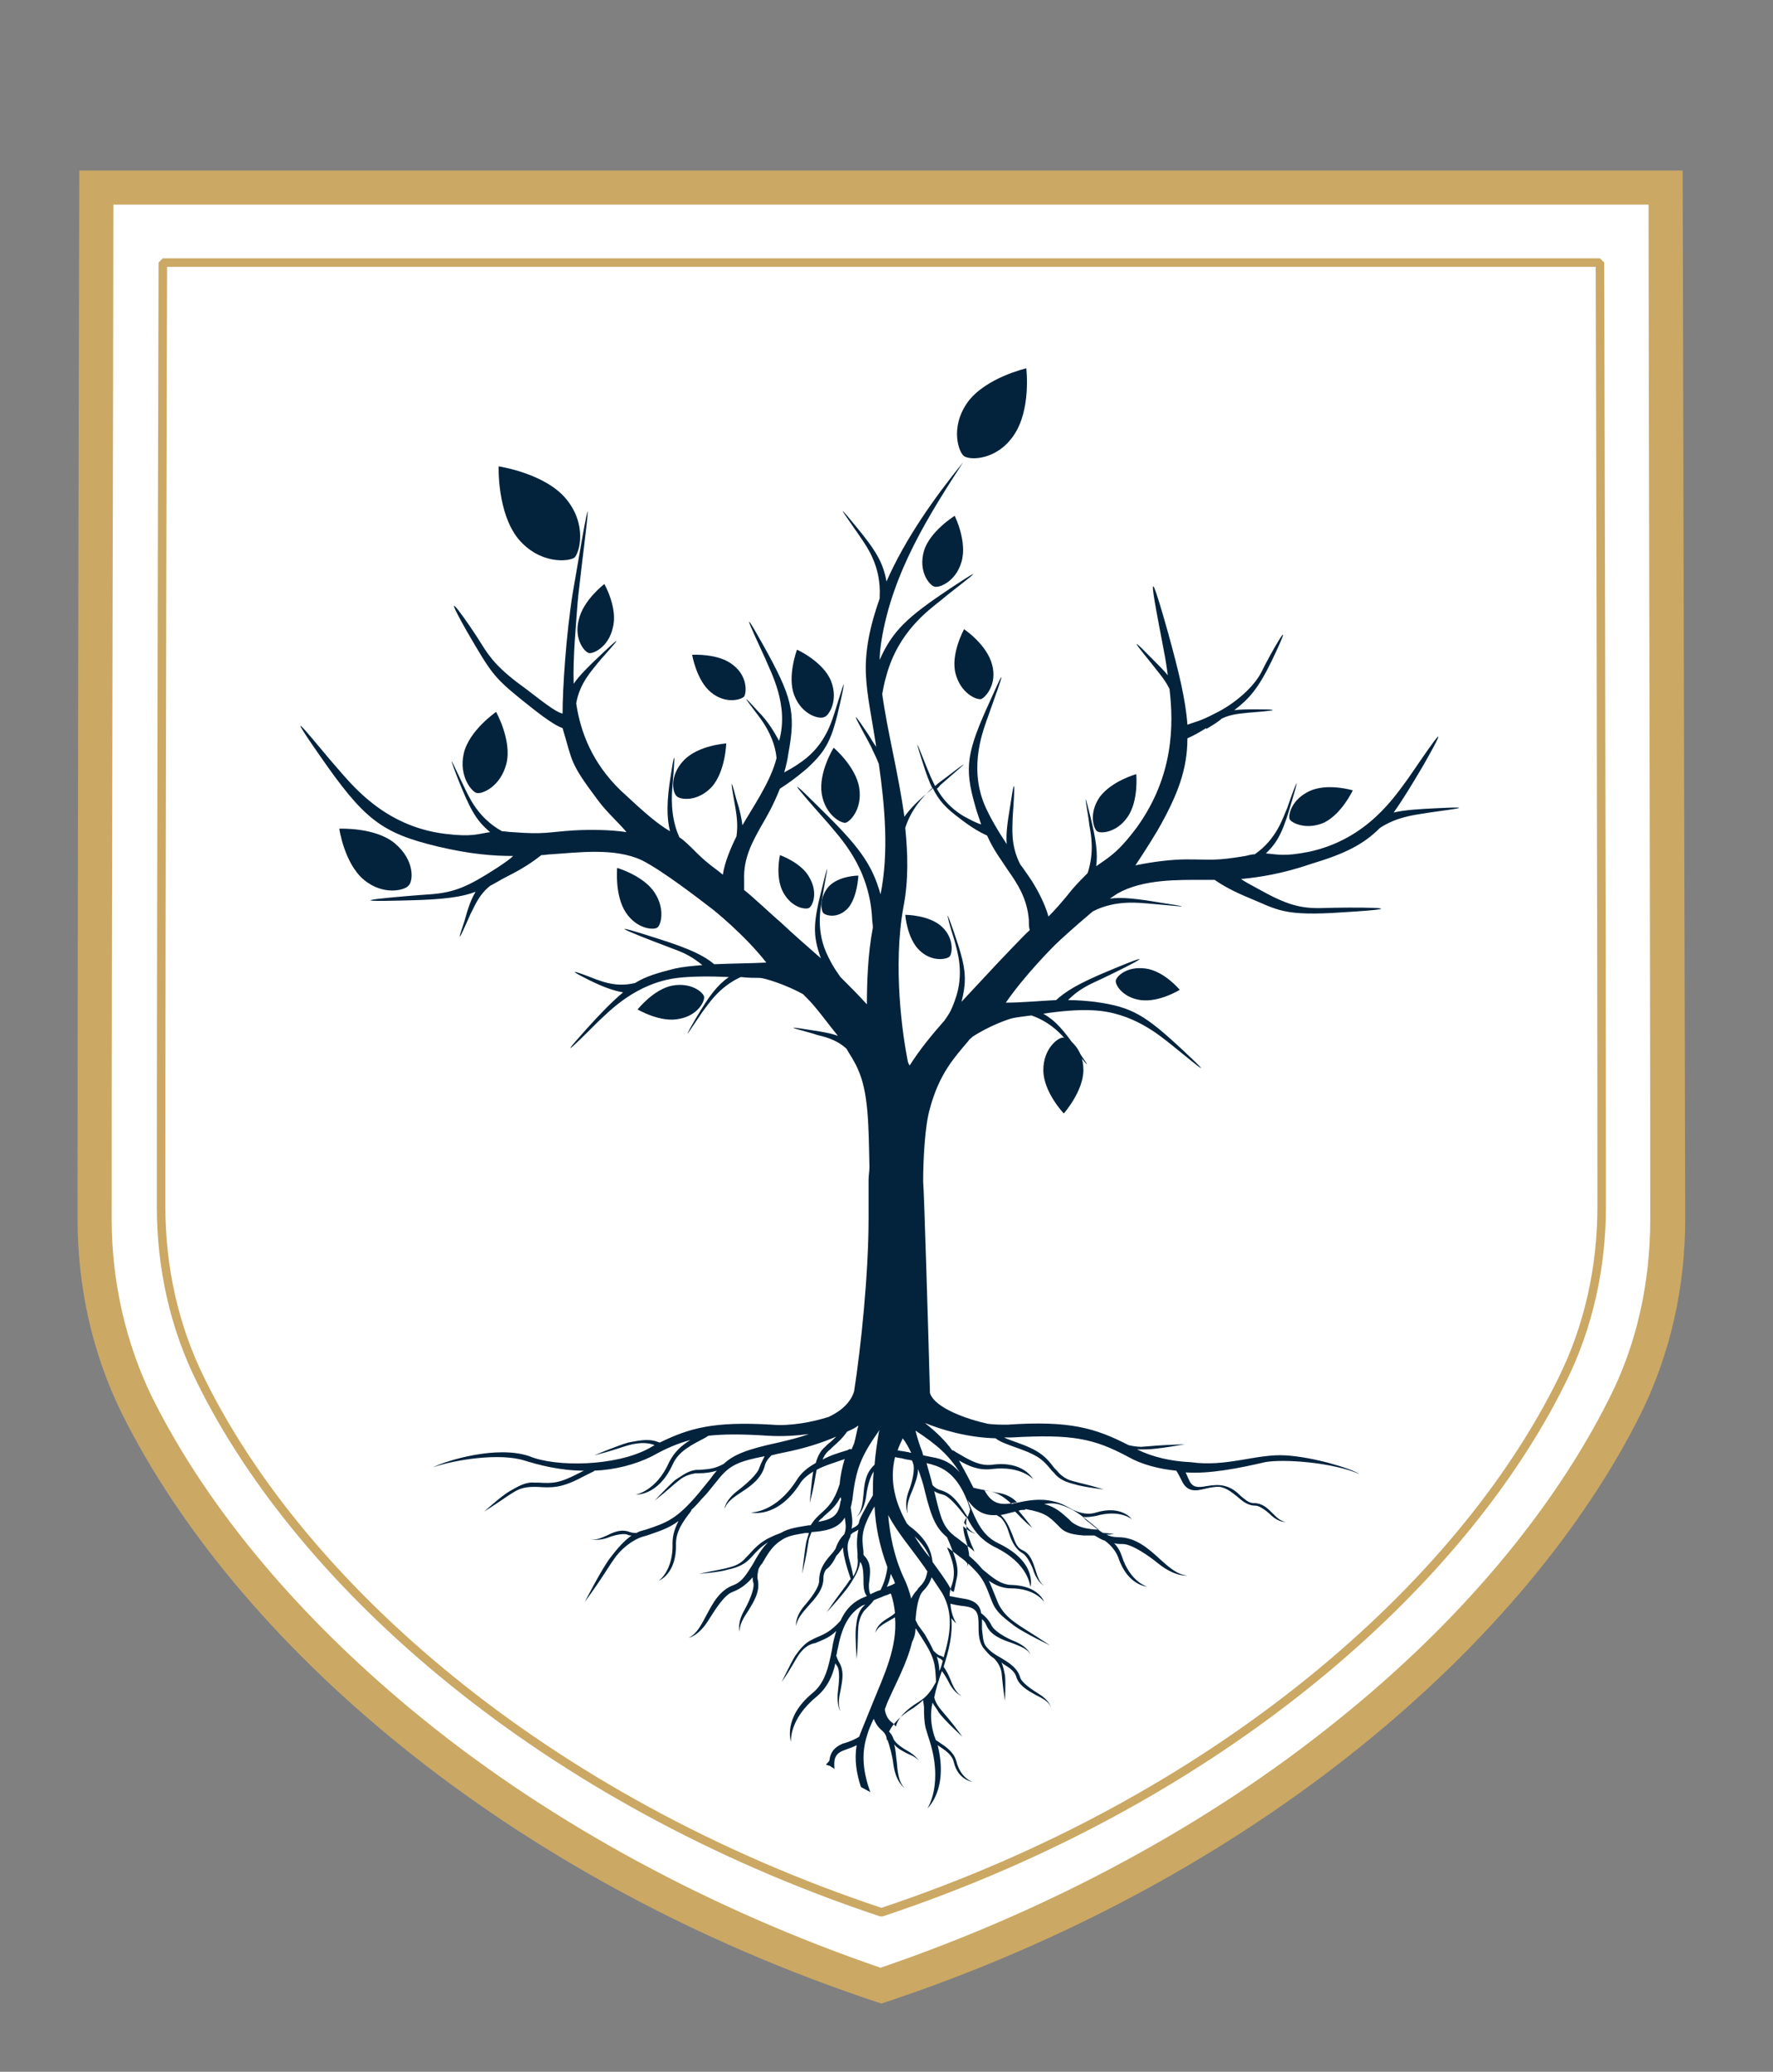 <?xml version="1.0" encoding="UTF-8"?> <!-- Generator: Adobe Illustrator 25.0.0, SVG Export Plug-In . SVG Version: 6.00 Build 0) --> <svg xmlns="http://www.w3.org/2000/svg" xmlns:xlink="http://www.w3.org/1999/xlink" version="1.1" id="Layer_1" x="0px" y="0px" viewBox="0 0 208 243" style="enable-background:new 0 0 208 243;" xml:space="preserve"><rect x="0" y="0" width="208" height="243" fill="#808080" stroke="none"/> <style type="text/css"> .st0{fill:#FFFFFF;} .st1{fill:#CBA864;} .st2{fill:none;stroke:#CBA864;stroke-linejoin:bevel;stroke-miterlimit:10;} .st3{fill:#03233D;} </style> <g> <g> <g> <g> <g> <path class="st0" d="M103.4,232.9c-39.5-13.2-73-39.2-87.3-68c-3.3-6.6-5-14.1-5-21.9c0-37.5,0.2-108.2,0.2-121h184.1 c0,12.8,0.2,83.4,0.2,121c0,7.8-1.7,15.3-5,21.9C176.3,193.7,142.9,219.7,103.4,232.9z"></path> <path class="st1" d="M193.4,24c0,16.9,0.2,83.1,0.2,119c0,7.5-1.6,14.7-4.8,21c-6.6,13.2-17.6,26.3-31.8,37.7 c-15.2,12.3-33.8,22.3-53.7,29.1C83.5,224,64.9,214,49.7,201.7c-14.2-11.5-25.2-24.5-31.8-37.7c-3.1-6.3-4.8-13.6-4.8-21 c0-35.9,0.2-102.1,0.2-119H193.4 M197.4,20H9.3c0,0-0.2,81.3-0.2,123c0,7.9,1.7,15.7,5.2,22.8c13.2,26.5,44.7,54.6,89.1,69.2 l0,0l0,0l0,0l0,0c44.3-14.6,75.9-42.7,89.1-69.2c3.5-7.1,5.2-14.9,5.2-22.8C197.6,101.3,197.4,20,197.4,20L197.4,20z"></path> </g> </g> <g> <path class="st2" d="M19.1,30.8c0,0-0.2,73.2-0.2,110.7c0,7.1,1.5,14.1,4.7,20.5c11.8,23.9,40.1,49.1,79.8,62.3l0,0l0,0l0,0l0,0 c39.7-13.2,68-38.4,79.8-62.3c3.2-6.4,4.7-13.4,4.7-20.5c0-37.5-0.2-110.7-0.2-110.7S19.1,30.8,19.1,30.8z"></path> </g> </g> <g> <g> <path class="st3" d="M66.4,58.5c-2.5-3-7.9-3.8-7.9-3.8s-0.2,5.4,2.3,8.5c2.5,3,5.9,2.7,6.6,2.2C68,64.8,68.9,61.5,66.4,58.5"></path> <path class="st3" d="M46.3,98.9c-2.3-1.9-6.5-1.7-6.5-1.7s0.6,4.1,2.9,6c2.3,1.9,4.8,1.2,5.2,0.7 C48.5,103.4,48.7,100.9,46.3,98.9"></path> <path class="st3" d="M97.5,79.9c-0.9-2.3-4-3.7-4-3.7s-1.2,3.2-0.3,5.4c0.9,2.3,3,2.8,3.5,2.5C97.2,84,98.4,82.2,97.5,79.9"></path> <path class="st3" d="M110.5,108.7c-1.5-1.4-4.3-1.4-4.3-1.4s0.2,2.8,1.7,4.2c1.5,1.4,3.2,1,3.5,0.7 C111.7,111.9,112,110.1,110.5,108.7"></path> <path class="st3" d="M95,103c1,1.8,0.3,3.3-0.1,3.5s-2,0-3-1.8s-0.4-4.4-0.4-4.4S94.1,101.2,95,103"></path> <path class="st3" d="M54.4,88.4c0.6-2.7,3.8-4.9,3.8-4.9s1.9,3.4,1.2,6.1s-2.9,3.6-3.5,3.4C55.4,92.9,53.8,91.1,54.4,88.4"></path> <path class="st3" d="M80.2,89.2c1.7-1.8,5-2,5-2s-0.1,3.3-1.7,5.1c-1.7,1.8-3.7,1.5-4.1,1.1C78.9,93,78.5,91,80.2,89.2"></path> <path class="st3" d="M79.7,119.5c2.2-0.4,3-2.1,2.9-2.6s-1.5-1.7-3.7-1.3c-2.2,0.4-4.1,2.8-4.1,2.8S77.5,120,79.7,119.5"></path> <path class="st3" d="M112.1,79c-0.6-2.3,1-5.2,1-5.2s2.7,1.8,3.3,4.2c0.6,2.3-0.8,3.8-1.3,4C114.5,82.1,112.7,81.3,112.1,79"></path> <path class="st3" d="M153.6,92.8c-2.1,1-2.5,2.8-2.3,3.3c0.2,0.4,1.9,1.3,4,0.4c2.1-1,3.4-3.8,3.4-3.8S155.7,91.8,153.6,92.8"></path> <path class="st3" d="M129,93.5c-1.3,1.9-0.7,3.7-0.3,4s2.3,0.2,3.6-1.7c1.3-1.9,1-5,1-5S130.4,91.6,129,93.5"></path> <path class="st3" d="M127.1,125.5c0,2.5-2.3,5.1-2.3,5.1s-2.4-2.5-2.4-5.1c0-2.5,1.7-3.8,2.3-3.8 C125.3,121.7,127.1,122.9,127.1,125.5"></path> <path class="st3" d="M134.4,113.6c-2.2-0.3-3.4,0.9-3.5,1.4s0.8,2,2.9,2.3c2.2,0.3,4.6-1.2,4.6-1.2S136.6,113.9,134.4,113.6"></path> <path class="st3" d="M76.8,104.7c1.3,2,0.7,3.9,0.3,4.1c-0.4,0.3-2.4,0.2-3.7-1.8c-1.3-2-1-5.2-1-5.2S75.5,102.7,76.8,104.7"></path> <path class="st3" d="M118.9,51.1c2.1-3,1.5-7.9,1.5-7.9s-4.8,1.1-6.9,4c-2.1,3-1,5.9-0.4,6.3C113.8,54,116.9,54,118.9,51.1"></path> <path class="st3" d="M100.8,92.4c0.4,2.5-1.1,4-1.6,4.1s-2.4-0.9-2.8-3.4s1.4-5.4,1.4-5.4S100.4,89.9,100.8,92.4"></path> <path class="st3" d="M112.8,65.9c0.7-2.4-0.8-5.4-0.8-5.4s-2.9,1.8-3.6,4.1c-0.7,2.4,0.6,4,1.2,4.2 C110.1,69,112.1,68.3,112.8,65.9"></path> <path class="st3" d="M86,78c-1.7-1.4-4.8-1.2-4.8-1.2s0.5,3,2.2,4.4s3.5,0.9,3.9,0.5C87.6,81.2,87.7,79.3,86,78"></path> <path class="st3" d="M71.9,73.6c-0.5,2.3-2.3,3.1-2.8,3s-1.8-1.6-1.2-3.9c0.5-2.3,3-4.2,3-4.2S72.5,71.3,71.9,73.6"></path> <path class="st3" d="M161.9,97.1c2-1.3,4-1.5,5.2-1.7c1.7-0.3,7.4-0.9,1.4-0.6c-2.1,0.1-3.7,0.2-5,0.5c1-1.4,2.1-3.2,3.4-5.4 c4.4-7.7-0.3-0.6-1.7,1.4c-1.5,2-4.7,7.1-11.6,8.6c-3,0.6-3.7,0.3-5.1,0.2c1.5-1.4,2.1-2.8,3.1-6.3c1.3-4.3-0.2-0.2-0.6,1 c-0.5,1.1-1.2,3.6-3.8,5.4c-0.3,0-0.7,0.1-1.1,0.2c-3.6,0.6-3.9,0.4-6.9,0.4c-1.8,0-4.1,0.3-6,0.7c0.8-1.2,1.7-2.6,2.6-4.1 c2.4-4.2,3.5-7.2,3.5-10.8c0.7-0.3,1.4-0.7,2.2-1.2v0.1c0.1,0,0.1-0.1,0.2-0.1c0.5-0.3,1-0.6,1.5-1l0.1-0.1 c1.2-0.6,2.4-0.6,3.1-0.7c1.2-0.1,5.3-0.4,1-0.4c-1,0-1.9,0-2.6,0.1c1.7-1.3,2.8-2.5,4.4-5.8c3.2-6.7-0.3-0.6-1.2,1.3 c-0.9,1.8-3.2,3.8-5.5,4.9c-1.7,0.9-2.4,1-3.2,1.3c-0.2-2.9-1-6.2-2.3-10.9c-3.4-12.1-0.9-0.3-0.3,3.1c0.1,0.6,0.2,1.2,0.3,2 c-0.5-0.6-1.1-1.2-1.8-1.9c-4-4.1-0.4,0.1,0.5,1.3c0.4,0.5,1,1.2,1.5,2.2c0.5,4.2,0.5,10.2-3.8,16.2c-2.3,3.1-3.4,3.6-4.8,4.6 c0.2-1.5,0-3.1-0.7-5.9c-1.1-4.4-0.2-0.1-0.1,1.1c0.2,1.1,0.6,3.1-0.2,5.6c-0.5,0.5-1.1,1.1-1.8,1.9c-1.2,1.5-2,2.4-2.8,3.2 c-0.4-1.5-1.4-3.4-2.3-4.7c-0.3-0.4-0.6-0.9-1-1.4c-1.2-2.3-0.9-4.4-0.9-5.5c0.1-1.5,0.5-6.7-0.3-1.3c-0.3,1.8-0.5,3.2-0.4,4.4 c-1-1.5-2-3.2-2.6-4.6c-1.9-4.6-0.1-8.9,0.5-10.6c0.6-1.8,2.9-7.8,0.2-1.7c-2.8,6.1-3.1,7.9-1.8,12.4c0.2,0.8,0.5,1.5,0.7,2.2 c-0.6-0.2-1-0.4-2.1-1c-1.5-0.9-2.5-2.1-3.1-3.2c0.2-0.1,0.3-0.3,0.4-0.4c1.1-1,5.1-4.3,0.8-1c-0.5,0.4-1,0.7-1.4,1.1 c-0.4-0.8-0.7-1.5-0.9-2c-0.5-1.2-2-5.2-0.6-0.9c0.4,1.3,0.8,2.4,1.2,3.2c-1.6,1.3-2.6,2.3-3.3,3.3c-0.7-5.1-2-10-2.6-14.4 c0.1-0.5,0.2-1.2,0.5-2.2c1.4-5.1,4.9-7.6,6.4-8.8c1.5-1.3,7-5.3,1.1-1.4c-5.1,3.4-6.8,5-8.3,8.4c0-0.8,0.1-1.5,0.2-2.2 c1.3-8.2,5.8-15.1,9.6-21c-3.4,4.2-6.8,9-9,14c-0.4-2.2-1.2-3.6-3.7-6.6c-3.1-3.8-0.3,0,0.5,1.2s2.6,3.5,2.4,7.2 c0,0.1,0,0.1,0,0.2c-1.1,3.1-1.8,6.2-1.6,9.2c0.1,2.1,0.7,5,1.2,8.2c-0.3-0.4-0.6-0.9-0.9-1.4c-3.2-4.8-0.4,0,0.3,1.4 c0.2,0.5,0.6,1.2,0.9,2c0.7,4.9,1.2,10.4,0.2,15.3c-1-3.6-2.6-5.7-7.2-10.2c-5.6-5.6-0.5,0.1,1,1.8c1.4,1.7,4.8,5.1,5.2,11 c0,0.5,0.1,0.9,0.1,1.3c-0.6,3.1-0.7,6.6-0.7,9c-1-1.1-2-2.1-3.1-3.2c-0.4-0.6-0.7-0.9-1.4-2.3c-1.6-3.1-0.9-5.9-0.7-7.2 c0.2-1.3,1.1-5.7,0-1.2c-1.1,4.3-1.2,5.7-0.2,8.5c-1.6-1.4-3.2-2.8-4.8-4.3c-0.4-0.3-3.6-3.3-4.2-3.7c0-0.4,0-0.7,0-1.2 c-0.1-2.6,1-4.5,2-6.3c0.7-1.2,1.4-2.4,2.2-4.4c0.8-0.5,1.8-1.2,3.1-2.3c2.4-2.2,3-3.4,4-7.9s-0.2-0.2-0.6,1s-1.1,4-3.9,6 c-1.1,0.8-1.6,1-2.1,1.3c0.2-0.7,0.4-1.5,0.5-2.3c0.9-4.8,0.4-6.6-3-12.7s-0.5-0.1,0.3,1.7c0.6,1.5,2.8,5.4,1.6,9.6 c-0.5-0.9-1.2-2.2-2.5-3.5c-2.9-3.2-0.3,0,0.4,1c0.5,0.7,1.6,2.4,1.8,4.5c0,0.1-0.1,0.3-0.1,0.4c-0.8,2.7-2.7,5.4-3.9,7.5 c-0.1-0.8-0.3-1.8-0.7-3c-1.1-4.2-0.3-0.1-0.1,1.1c0.1,0.7,0.3,1.8,0.1,3.2c-0.7,1.4-1.4,3.1-1.6,4.5c-0.8-0.7-1.7-1.2-3.1-2.6 c-0.8-0.8-1.4-1.4-2-1.8c-1.1-2.4-0.9-5-0.8-6.1c0.1-1.3,0.5-5.8-0.2-1.2c-0.5,3-0.5,5-0.1,6.6c-1.5-0.9-2.8-2-5.8-4.8 c-3.3-3.2-4.7-6.8-5.2-10.2c0.4-2.4,1.9-3.9,2.5-4.7c0.9-1.1,4.2-4.6,0.5-1.1c-1.6,1.5-2.6,2.5-3.3,3.5 c-0.1-3.2,0.3-7.1,0.4-8.7c0.2-3.6,3-22.7-0.5-2c-0.8,5-1.2,11.3-1.2,14.2c-0.9-0.2-2.7-1.7-4.3-2.9c-3.2-2.3-4.2-3.6-5.3-5.4 s-5.4-8-1.6-1.3c2.8,4.8,3.1,5.3,6.3,7.9c1.5,1.2,3.7,3,4.9,3.4c1.2,4,0.8,4,4.1,8.4c1.1,1.5,2.4,2.6,3.4,3.8 c-2-0.3-4.4-0.3-6.2-0.2c-3.1,0.2-3.4,0.5-7.2,0.2c-0.4,0-0.8-0.1-1.2-0.1c-2.9-1.6-3.9-4.1-4.5-5.3c-0.6-1.2-2.4-5.3-0.7-0.9 c1.4,3.5,2.1,4.9,3.8,6.3c-1.4,0.2-2.1,0.6-5.3,0.2c-7.3-0.9-11.1-6-12.8-7.9c-1.7-1.9-7.2-8.9-1.9-1.3 c5.2,7.5,7.2,9.1,13.9,10.7c3.8,0.9,6.5,1.1,8.8,1.1c-0.4,0.4-1,0.8-1.9,1.4c-3.4,2.2-5,2.9-7.9,3.1s-12.6,1-2.3,0.7 c4.1-0.1,6.1-0.4,7.7-1c-0.5,0.8-0.9,1.9-1.3,3.4c-1.4,4.1,0.2,0.3,0.7-0.8c0.4-0.7,0.9-2.2,2.3-3.3c0.6-0.3,1.2-0.7,2-1.1 c1.8-0.9,3-1.7,4-2.5c0.4,0,0.8-0.1,1.2-0.1c3.1-0.2,7.4-0.8,10.6,0.7c2.4,1.2,6.8,4.6,8.1,5.6c0.3,0.2,4,3.2,6.5,6.4 c-1.8,0.1-4,0.1-6.1,0.2c-1.2-1-2.8-1.8-6.6-3c-8.7-2.8-0.6,0.3,1.8,1.2c1.4,0.5,2.3,1,3.4,1.9c-1.2,0.1-2.3,0.2-3.2,0.4 c-2,0.5-3.4,0.9-4.7,1.7c-2.1,0.5-3.6-0.1-4.5-0.4c-1-0.4-4.6-1.8-1,0c1.8,0.9,3,1.3,4.1,1.5c-1.2,1-2.5,2.3-4.3,4.3 c-4.4,4.9,0.1,0.4,1.4-0.9c1.3-1.2,4.4-4.5,9.3-5.1c1.7-0.2,4-0.2,6-0.1c-1.4,1-2.3,2.2-3.9,4.9c-2.2,3.8,0.1,0.2,0.8-0.8 c0.7-0.9,1.9-2.9,4.5-4.1c0.9,0.1,1.7,0.1,2.2,0.1c0.6,0,3.1,0.8,5.1,1.9c0.2,0.2,0.3,0.3,0.5,0.5c1.1,1.1,2.3,2.8,3.6,4.4 c-0.8-0.3-1.9-0.5-3.3-0.7c-4.3-0.7-0.2,0.2,0.9,0.6c0.8,0.2,2.2,0.5,3.4,1.6c0.4,0.7,0.9,1.4,1.3,2.3c1.3,2.8,1.3,6.6,1.4,11.6 c0,0.5-0.1,1-0.1,1.5v4.5c0,6.5-0.9,15.2-1.7,20.3c-0.4,1.3-1.5,2.3-3,3c-1.9,0.6-4.5,1.1-6.7,0.9c-6.8-0.4-9.6,0.4-13.1,2.1 l-0.3-0.1c-1.1-0.4-2.3-0.1-3.4,0.1c-1.1,0.3-4,1.5-4,1.5c2.8-0.7,3.2-1,4.5-1.3c1-0.2,1.8-0.2,2.6,0.1 c-0.2,0.1-0.5,0.3-0.7,0.4c-3.9,2.1-10.9,2.2-14,0.9c-3.8-1.3-9.7,0.5-11.3,1.3c2.6-0.9,7.8-1.7,10.7-0.8c1.6,0.5,4.2,1.2,7,1.2 l-0.6,0.3c-2.3,1.2-3.1,1.2-4.7,1.1h-0.5c-1.1-0.1-2,0.5-2.9,1s-3,2.4-3,2.4c2.2-1.4,2.5-1.7,3.5-2.3c0.8-0.5,1.6-0.6,2.3-0.6 H63c1.7,0.1,2.8,0.2,5.4-1.2l1.2-0.6c0,0,0.1,0,0.1-0.1c2.4-0.1,4.8-0.7,6.8-1.7c1.6-0.9,3-1.5,4.5-1.9c-1,0.6-1.9,1.4-2.5,2.6 c-1.5,3.4-3.9,3.8-3.9,3.8s2.6,0.2,4.3-3.5c0.7-1.6,2.2-2.3,3.9-3.2c0.1-0.1,0.2-0.1,0.3-0.2c1.8-0.2,4-0.2,7,0 c1.7,0.1,3.3,0,4.8-0.2c-1.1,0.4-2.3,0.7-3.6,1c-3.7,0.8-5.2,1.4-6.4,2.5c-1.1,0.6-1.7,0.6-2.8,0.7h-0.4c-1,0.1-1.7,0.7-2.5,1.2 c-0.7,0.6-2.4,2.4-2.4,2.4c1.8-1.4,2.1-1.8,2.9-2.4c0.6-0.5,1.3-0.7,1.9-0.8H82c0.8,0,1.4-0.1,2.1-0.3c-0.3,0.3-0.5,0.6-0.8,1 l-1.3,1.6c-2.6,3.1-3.8,3.5-6.2,4.3l-0.7,0.2c-0.2,0.1-0.3,0.1-0.4,0.2c-0.3,0-0.5,0-0.8-0.1c-1-0.4-1.9,0-2.7,0.4 c-0.7,0.3-1.3,0.6-1.9,0.4c0,0,0.6,0.3,1.9-0.1c0.7-0.3,1.9-0.6,2.4-0.4c0.2,0.1,0.3,0.1,0.5,0.1c-1,0.7-1.8,1.7-2.5,2.6 c-1,1.3-3,5.2-3,5.2c2.4-3.3,2.6-3.9,3.7-5.4c0.9-1.1,1.9-1.8,2.9-2.2l0.7-0.2c1.4-0.5,2.5-0.8,3.7-1.7 c-0.4,0.8-0.7,1.6-0.7,2.6c0.1,3.2-1.6,4.4-1.6,4.4s2.1-0.8,2-4.3c0-1.5,0.8-2.6,1.8-3.9c0,0,0,0,0-0.1c0.6-0.5,1.1-1.2,1.8-1.9 l1.3-1.6c1.4-1.8,2.5-2.2,5.5-2.8c-0.2,0.4-0.4,0.8-0.6,1.3c-0.2,0.8-1.6,2-2.5,2.7C85,176,85,177,85,177c0.3-0.9,1.1-1.4,2-2 c1.1-0.7,2.3-1.6,2.7-3c0.1-0.5,0.4-0.9,0.8-1.3c0.4-0.1,0.8-0.2,1.3-0.3c2.6-0.5,4.7-1.2,6.3-1.9c-0.3,0.3-0.6,0.6-1,0.9 l-0.3,0.3c-0.6,0.5-0.9,1.2-1.1,1.9c-0.9,0.5-1.7,1.1-2.3,2.1c-2.4,3.7-5.2,3.7-5.3,3.7c0,0,3,0.8,5.7-3.3 c0.4-0.7,1-1.1,1.6-1.5c-0.2,1.1-0.4,3.7-0.4,3.7c0.6-2.4,0.6-2.9,0.8-3.9c0.9-0.5,2-0.8,3.1-1.2c0.1,0,0.2-0.1,0.2-0.1 c-0.3,1-0.5,1.9-0.6,3c-0.7,2.1-1.3,2.6-2.4,3.6l-0.3,0.3c-0.3,0.3-0.5,0.6-0.7,0.9c-0.1,0-0.1,0-0.2,0 c-1.1,0.2-2.3,0.3-3.3,0.9c-2.2,0.8-2.8,1.5-3.8,2.6l-0.3,0.3c-0.4,0.5-1,0.9-1.8,1.1c-1,0.3-1.4,0.3-3.7,0.8 c0,0,2.5-0.2,3.4-0.5c0.9-0.2,1.8-0.5,2.5-1.2l0.3-0.3c0.6-0.7,1.1-1.2,1.9-1.7c-0.8,0.8-1.3,1.7-1.8,2.6 c-0.7,1.1-1.2,2-2.2,2.4c-1.7,0.6-2.5,2.2-3.2,3.5c-0.6,1.1-1.1,2.2-2.1,2.7c0,0,1.2-0.2,2.4-2.2c0.7-1.1,1.8-2.9,2.8-3.2 c1-0.4,1.7-1,2.3-1.7c0,0.2,0,0.5,0.1,0.7c0.1,0.8-0.6,2.3-1.1,3.2c-0.9,1.6-0.5,2.5-0.5,2.5c-0.1-0.8,0.4-1.6,1-2.5 c0.6-1,1.4-2.2,1.1-3.6c-0.1-0.4,0-0.9,0.1-1.3c0.1-0.2,0.2-0.4,0.4-0.6c0.6-1,1.1-2,2.2-2.7c0.8-0.6,1.8-0.7,2.9-0.9 c0.1,0,0.3,0,0.4,0c-0.1,0.3-0.2,0.7-0.3,1c-0.2,1-0.5,3.8-0.5,3.8c0.6-2.5,0.6-3,0.8-4.1c0.1-0.3,0.2-0.5,0.3-0.8 c1.4-0.1,3.1-0.3,3.9-1.7c0.1,0.6,0.2,1.2,0,1.8c0,0.1-0.1,0.2-0.1,0.2c-0.5,0.5-0.8,1.1-1,1.7c-0.1,0.1-0.2,0.3-0.3,0.4 c-0.8,0.9-1.6,1.8-1.6,3.3c0,0.8-1,2.1-1.7,2.9c-1.2,1.4-1,2.4-1,2.4c0.1-0.8,0.7-1.5,1.4-2.3c0.8-0.9,1.8-1.9,1.8-3.3 c0-0.4,0.1-0.7,0.3-1c0.3-0.2,0.8-0.7,1.2-1.6c0.3-0.3,0.5-0.6,0.8-1c0,0.4,0.1,0.9,0.2,1.3c0.1,0.6,0.5,1.8,0.7,2.4 c0,0,0,0.1-0.1,0.1c-0.7,1.1-1.1,1.4-2.7,3.8c0,0,2.2-2.4,2.8-3.4c0.5-0.8,1-1.6,1.1-2.5c0.4,0.4,0.4,1.6,0.4,2.4 c0,0.9,0.2,1.4,0.4,1.6c-0.2,0.1-0.5,0.2-0.7,0.3c-1.2,0.6-1.9,1.5-2.4,2.6c-1.1,1.2-1.7,1.5-2.9,2l-0.4,0.2 c-0.9,0.4-1.5,1.2-2,1.9c-0.5,0.8-1.6,3.1-1.6,3.1c1.3-1.9,1.4-2.3,2-3.2c0.5-0.7,1-1.1,1.6-1.3l0.4-0.1 c0.9-0.4,1.6-0.6,2.4-1.4c-0.2,0.7-0.4,1.4-0.5,2.2c-0.4,2-0.8,3.9-2.3,5.1c-3.5,2.9-2.5,5.7-2.5,5.7s-0.3-2.6,3-5.3 c1.3-1.1,1.9-2.5,2.2-3.9c0.1,0.1,0.1,0.2,0.2,0.3c0.4,0.6,0.2,2.1,0.1,3c-0.2,1.6,0.3,2.3,0.3,2.3c-0.3-0.7-0.2-1.5,0-2.4 c0.2-1.1,0.5-2.3-0.2-3.4c-0.1-0.2-0.2-0.4-0.3-0.7c0.1-0.3,0.1-0.6,0.2-0.9c0.4-2.1,1.1-4,2.9-5c0.1,0,0.2-0.1,0.3-0.1 l-0.2,0.2c-0.7,0.7-0.8,1.7-0.9,2.6c-0.1,1,0.1,3.6,0.1,3.6c0.2-2.4,0.1-2.8,0.2-3.9c0.1-0.8,0.4-1.5,0.8-1.9l0.3-0.3 c0.3-0.3,0.5-0.5,0.7-0.8c0.4-0.2,0.8-0.3,1.2-0.5c0.3-0.1,0.6-0.2,0.8-0.3c0.3,0.8,0.4,1.5,0.5,2.3c-0.3,0.3-0.7,0.5-1,0.7 c-1.3,0.8-1.3,1.6-1.3,1.6c0.2-0.6,0.9-1,1.6-1.4c0.2-0.1,0.5-0.3,0.7-0.4c0.3,3.5-1.3,6.8-2.6,10c-0.5,1.2-1,2.5-1.5,3.7 c0,0.1-0.1,0.2-0.1,0.3c-0.5,0.3-1.1,0.6-1.9,0.8c-1.2,0.5-1.5,1.2-1.6,2c-0.1,0.2-0.3,0.3-0.4,0.5c0.1,0,0.3,0.1,0.4,0.1l0,0 l0,0c0.2,0.1,0.3,0.2,0.5,0.3l0.1,0.1c-0.1-1.1,0-1.8,1.1-2.2c0.8-0.3,1.1-0.4,1.5-0.6c-0.3,1.7,0,3.4,0.5,4.9 c0.4,0.2,0.7,0.4,1.1,0.6c-0.8-2.2-1.1-4.4-0.4-6.6c0.2-0.7,0.5-1.4,0.8-2c0.2,0.5,0.5,1,1,1.4c0.2,0.2,0.4,0.4,0.5,0.8 c0,0.2,0.1,0.4,0.1,0.4s0-0.1,0-0.2c0.3,0.9,0.6,2,0.7,2.9c0.3,2.2,1.3,2.8,1.3,2.8c-0.7-0.7-0.8-1.9-0.9-3.1 c-0.1-0.6-0.1-1.3-0.3-2c0.4,0.5,1,0.8,1.6,1.1c0.7,0.3,1.3,0.6,1.5,1.2c0,0-0.2-0.7-1.3-1.4c-0.7-0.4-1.7-1-1.9-1.6 c-0.1-0.3-0.3-0.6-0.5-0.8c0.4-0.8,1.2-1.8,2.9-2.8c0.4-0.3,0.8-0.6,1.1-0.9c0,0.3,0.1,0.6,0.1,0.9c0,0.8,0,1.6,0.2,2.4l0,0l0,0 c0.1,0.3,0.2,0.7,0.3,1c1.9,5.5-0.1,8.4-0.1,8.4s2.5-2.2,1.2-7.4c0.9,0.6,1.7,1.1,1.9,2c0.5,2.1,2.2,2.3,2.2,2.3 s-1.4-0.4-1.9-2.4c-0.3-1.1-1.2-1.7-2.1-2.3c-0.1-0.1-0.2-0.1-0.3-0.2c-0.1-0.2-0.1-0.3-0.2-0.5c-0.4-1.3-0.5-2.6-0.2-3.9 c0.2,0.4,0.5,0.7,0.7,1.1c0.6,0.9,2.8,2.9,2.8,2.9c-1.6-2.2-2-2.5-2.7-3.4c-0.3-0.4-0.5-0.8-0.6-1.2c0.2-1,0.5-2,0.9-3.1l0,0 c0.3,0.4,0.6,0.9,0.8,1.3c0.7,1.4,1.5,1.6,1.5,1.6c-0.6-0.3-1-1.1-1.3-1.9c-0.2-0.5-0.5-1.1-0.8-1.5c0.6-1.9,1.1-3.8,0.9-5.7 c0.3,0.4,0.6,0.6,0.6,0.6s-0.6-0.8-0.7-2.3c0.4,0.1,0.8,0.2,1.7,0.3c1.5,0.2,1.6,0.9,1.6,2.3c0,0.8,0,1.7,0.5,2.5 c0.4,0.5,0.8,1,1.3,1.3l0,0c0.4,0.4,0.8,1,0.9,1.7c0.1,0.9,0.1,1.3,0.4,3.3c0,0,0.1-2.2,0-3c-0.1-0.5-0.2-1-0.4-1.5 c0,0,0.1,0,0.1,0.1c0.8,0.5,1.4,0.9,1.6,1.5c0.3,1.1,1.4,1.7,2.3,2.2c0.8,0.4,1.6,0.8,1.8,1.5c0,0-0.1-0.8-1.4-1.6 c-0.8-0.5-2-1.3-2.2-1.9c-0.3-1.1-1.2-1.7-2.2-2.3c-0.7-0.4-1.4-0.8-1.9-1.5c-0.3-0.5-0.3-1.2-0.4-1.9c0-0.4,0-0.8,0-1.2 c0.2,0.2,0.4,0.4,0.5,0.7c0.5,1.2,1.8,1.7,3,2.1c1,0.4,1.9,0.7,2.2,1.4c0,0-0.2-0.9-1.9-1.6c-1-0.4-2.4-1.2-2.7-1.9 c-0.3-0.6-0.7-1-1.2-1.4c-0.1-0.8-0.6-1.5-2.1-1.7c-0.6-0.1-1.1-0.2-1.6-0.3c0-0.4,0.1-0.9,0.3-1.4c0.5-1.6,0-2.9-0.6-4.3 c0.1,0,0.1,0.1,0.2,0.1l1.3,1c0.4,0.3,0.7,0.5,0.9,0.8c0,0.1,0,0.3-0.1,0.4c0,0,0.1-0.1,0.2-0.4c0.2,0.2,0.4,0.4,0.6,0.6l0,0 l0.1,0.1c1.1,1.1,1.4,2,1.9,3.3l0.2,0.5c0.5,1.3,1.6,2,2.6,2.8c1.1,0.8,4.2,2.3,4.2,2.3c-2.7-1.8-3.2-2-4.4-2.9 c-0.9-0.7-1.5-1.5-1.8-2.3l-0.2-0.5c-0.3-0.7-0.5-1.3-0.8-1.9c0.7,0.5,1.6,0.9,2.6,0.9c2.9,0,3.9,1.6,3.9,1.6s-0.6-1.9-3.8-2 c-1.3,0-2.3-0.9-3.4-1.8l-0.1-0.1c-0.4-0.5-0.9-1-1.5-1.5c0-0.3-0.1-0.7-0.2-1.2c-0.2-0.7-0.5-1.6-0.5-2.3 c0.8,0.8,1.5,0.9,1.5,0.9c-0.6-0.2-1-0.7-1.4-1.3c0-0.1,0.1-0.2,0.1-0.3c0.1-0.1,0.1-0.2,0.2-0.4c0.7,1.4,1.5,2.6,3.2,3.5 c4.2,2,4.2,4.7,4.3,4.7c0,0,0.8-2.9-3.8-5.1c-1.9-0.9-2.6-2.7-3.4-4.6c-0.1-0.2-0.1-0.4-0.2-0.5c1,1.5,2.2,1.9,3.4,1.8 c0.2,0.1,0.3,0.2,0.5,0.3c0.5,0.5,0.8,1.2,1,1.9c0.3,0.9,0.7,1.8,1.6,2.3c0.5,0.3,1.1,1.5,1.3,2.2c0.5,1.3,1.2,1.6,1.2,1.6 c-0.5-0.3-0.8-1.1-1-1.8c-0.3-0.9-0.6-2-1.6-2.4c-0.6-0.3-0.8-0.9-1.1-1.7c-0.3-0.7-0.6-1.6-1.3-2.3l-0.1-0.1 c0.6-0.1,1.2-0.3,1.7-0.4c0.4,0.4,0.9,1,2,1.9c0,0-0.9-1.2-1.6-2c0.2-0.1,0.4-0.1,0.6-0.1c0.1,0,0.2,0,0.2-0.1 c2.3,0.4,2.8,0.9,3.8,1.9l0.3,0.3c0.7,0.7,1.7,0.8,2.7,0.9c0.3,0,0.8,0,1.3,0c0.4,0.2,0.8,0.5,1.2,0.6c0.7,0.5,1.3,1.2,1.6,2 c1.1,3.3,3.4,3.4,3.4,3.4s-2-0.5-3-3.6c-0.2-0.6-0.5-1.1-0.9-1.5c0.3,0.1,0.6,0.1,1,0.1c1.1,0,3.1,1.4,4.2,2.3 c2,1.6,3.4,1.4,3.4,1.4c-1.2-0.1-2.2-1-3.3-2c-1.3-1.2-2.8-2.5-4.8-2.5c-0.5,0-1-0.1-1.4-0.3c0.5,0,0.9-0.1,0.9-0.1 c-0.5,0-0.9-0.1-1.3-0.1c-0.5-0.3-1-0.7-1.6-1.2c-0.3-0.2-0.5-0.4-0.8-0.7c0.5,0.1,1,0,1.6-0.1c2.8-0.8,4.2,0.4,4.2,0.4 s-1.2-1.7-4.2-0.8c-0.9,0.3-1.8,0.1-2.7-0.3c-0.7-0.4-1.4-0.8-2.3-1c-1.6-0.4-3.1-0.1-4.5,0.2c-0.1,0-0.3,0.1-0.4,0.1 c-0.7-0.6-1.5-1.3-2.6-1.5l-0.5-0.1c-0.5-0.1-1-0.2-1.4-0.3c-0.6-1.2-1.2-2.3-1.7-3.2c1.2,0.7,2.4,1.2,3.9,1 c3.4-0.4,4.8,1.2,4.8,1.2s-1.1-2.2-4.8-1.7c-1.6,0.2-2.9-0.7-4.3-1.5c-0.1-0.1-0.3-0.2-0.4-0.2c-0.8-1.1-1.8-2.1-3.2-3.2 c2,0.8,4.9,1.7,8.3,1.8c0.5,0.4,1.1,0.6,1.9,0.9l1.1,0.4c2.2,0.8,2.7,1.4,3.6,2.5l0.3,0.3c0.6,0.8,1.6,1.1,2.4,1.3 c0.9,0.3,3.4,0.6,3.4,0.6c-2.3-0.7-2.7-0.7-3.7-1c-0.8-0.2-1.4-0.7-1.8-1.2l-0.3-0.3c-0.9-1.2-1.6-2-4.1-2.9l-1.1-0.4 c-0.3-0.1-0.5-0.2-0.7-0.3c0.3,0,0.6,0,0.9,0c7.1-0.4,9.6,0.1,13.7,2.3c1.6,0.9,3.6,1.4,5.6,1.6c0.2,0.3,0.4,0.7,0.6,1.1 c0.8,1.8,2.2,1.1,3.3,0.9c0.6-0.1,1.1-0.2,1.6,0c0.6,0.2,1.1,0.6,1.6,1c0.6,0.5,1.2,1.1,2.2,1.1c0.5,0,1.4,0.7,1.9,1.2 c0.9,0.8,1.6,0.7,1.6,0.7c-0.6-0.1-1-0.5-1.5-1c-0.6-0.6-1.2-1.2-2.2-1.2c-0.6,0-1-0.4-1.5-0.8c-0.5-0.5-1.1-1-1.9-1.2 c-0.7-0.2-1.5-0.1-2.1,0c-1.1,0.2-1.7,0.2-2.1-0.7c-0.2-0.4-0.3-0.7-0.4-0.9c2.8,0.2,6.3-0.5,9.3-1.2c2.1-0.4,7.9,0,11.1,1.4 c-1.1-0.7-5.4-2-8.7-2.2c-3.4-0.2-6.9,1.4-11.1,0.8c-2.3-0.1-4.5-0.6-6.3-1.5c0.3,0,0.7,0,1,0c1.3,0,4.6-0.6,4.6-0.6 c-3.2,0.1-3.7,0.2-5.1,0.3c-0.5,0-1.1-0.1-1.5-0.2c-3.9-2-6.9-2.9-14.2-2.4c-0.8,0-1.5,0-2.3-0.1c-2.3-0.5-6.2-1.8-6.8-3.6 c-0.2-7.4-0.7-24.1-0.8-24.8c0-2.5,0.2-6.6,0.8-8.6c1.1-4.1,2.9-6,4.5-7.9c0.1-0.2,0.3-0.3,0.5-0.5c1.8-1.2,4.2-2.1,4.8-2.2 c0.5-0.1,1.3-0.2,2.1-0.3c2.6,0.9,3.9,2.7,4.6,3.5c0.8,0.9,3.3,4.1,0.9,0.7c-1.7-2.5-2.7-3.6-4.1-4.4c1.9-0.3,4.1-0.5,5.8-0.4 c4.7,0.2,7.9,3,9.3,4.1c1.4,1.1,6,5,1.4,0.7s-6.1-5.2-10.5-5.8c-0.9-0.1-2-0.2-3.1-0.2c0.9-0.9,1.8-1.5,3.1-2.1 c2.2-1,9.7-4.7,1.6-1.3c-3.6,1.5-5,2.4-6.1,3.4c-2,0.1-4.1,0.3-5.9,0.3c2.2-3.2,5.5-6.5,5.7-6.7c0.7-0.7,2.6-2.4,4.5-4 c2.7-1.4,5.5-1,6.8-0.9c1.5,0.1,6.6,0.7,1.3-0.1c-2.9-0.5-4.7-0.7-6.1-0.5c0.3-0.2,0.6-0.4,0.9-0.6c3-1.7,7.1-1.6,10.2-1.6 c0.4,0,0.8,0,1.2,0c1,0.7,2.3,1.4,4,2.1c3.4,1.4,4,2.2,11.1,1.7c9.9-0.6,0.5-0.6-2.3-0.5s-4.4-0.4-7.8-2.3 c-0.9-0.5-1.5-0.8-1.9-1.1c2.1-0.2,4.8-0.6,8.3-1.8C157.9,100.1,160,99,161.9,97.1 M98.6,176.1c-0.2,1.7-1,2.1-2.6,2.4 c0.1-0.1,0.2-0.3,0.4-0.4l0.3-0.3c0.8-0.7,1.4-1.2,1.9-2.2C98.7,175.8,98.7,176,98.6,176.1 M124.4,176.5c1.4,0.4,2.4,1.2,3.4,2 c0.4,0.3,0.7,0.6,1.1,0.9c-0.4,0-0.7,0-1.2-0.1c-0.8-0.1-1.5-0.4-2-0.8l-0.3-0.3c-0.9-0.8-1.5-1.4-2.9-1.8 C123.2,176.3,123.8,176.3,124.4,176.5 M116.6,175l0.5,0.1c0.7,0.1,1.5,0.4,2.1,1l0.1,0.1c-1.8,0.4-2.9,0.3-3.8-1.4 C115.9,174.9,116.2,174.9,116.6,175 M99.4,170.1c-1,0.3-2,0.6-2.9,1.1c0.2-0.5,0.5-0.9,0.9-1.2l0.3-0.3c0.7-0.6,1.2-1.1,1.7-1.8 c0.5-0.2,0.9-0.4,1.3-0.7c-0.2,0.7-0.3,1.4-0.5,2.1c-0.1,0.2-0.2,0.5-0.3,0.7C99.7,169.9,99.6,170,99.4,170.1 M100.1,184.9 c-0.3-1.6-0.5-1.9-0.6-2.7c-0.1-0.6-0.1-1.1,0.1-1.6c0.1-0.2,0.2-0.4,0.2-0.6c0.1-0.1,0.2-0.2,0.4-0.3c0.2-0.1,0.4-0.2,0.5-0.3 c-0.2,1-0.2,1.8-0.1,2.8v0.5C100.7,183.3,100.6,184.1,100.1,184.9 M100.1,179.2c-0.1,0-0.1,0.1-0.2,0.1c0.2-0.9,0-1.7-0.1-2.5 c0.1-0.3,0.1-0.5,0.2-0.9c0.4-3.6,1-5.1,3.2-8.2l-0.1,0.3c-0.2,1.2-0.4,2.5-0.5,3.8c-1.1,1-1.2,2.3-1.3,3.5 c-0.1,1-0.2,2-0.8,2.6c0,0,0.8-0.5,1.1-2.3c0.1-0.9,0.4-2.3,0.9-3c-0.1,0.9-0.1,1.9-0.1,2.8l-0.6,1c-0.4,0.8-0.8,1.4-1,2 C100.8,178.8,100.5,179,100.1,179.2 M102.1,187c-0.2-0.5-0.2-1.1-0.1-1.7c0.1-0.9,0.2-1.9-0.5-2.7c-0.1-0.1-0.2-0.2-0.2-0.3V182 c-0.2-1.7-0.3-2.5,1.1-5l0.2-0.3c0.1,2.3,0.6,4.7,1.5,7.1v0.1c-0.2,1.3-0.5,2-0.8,2.6C102.9,186.6,102.5,186.8,102.1,187 M104.1,186.1c0,0-0.1,0-0.1,0.1c0.2-0.4,0.4-0.9,0.5-1.6c0.1,0.2,0.2,0.4,0.3,0.6c0.1,0.2,0.1,0.3,0.2,0.5 C104.7,185.9,104.4,186,104.1,186.1 M104.2,177.7c1.1,2.1,2.7,3.9,4.1,5.9c0.2,0.2,0.3,0.5,0.5,0.7c-0.1,0.6-0.3,1.2-0.8,1.7 c-0.2,0.2-0.3,0.3-0.4,0.5c-0.3,0.3-0.5,0.6-0.7,1c-0.2-0.8-0.5-1.7-0.9-2.5C104.9,182.6,104.4,180.1,104.2,177.7 M107.3,180.2 c1,0.9,1.5,1.8,1.8,2.5C108.4,181.9,107.8,181,107.3,180.2 M107.8,199.6c-1.8,1.1-2.5,2.1-2.7,2.9l-0.1-0.1 c-0.1-0.1-0.2-0.3-0.4-0.4c-0.5-0.4-0.7-0.9-0.8-1.5c0.1-0.3,0.2-0.5,0.3-0.8c1-2.3,2.3-4.6,2.9-7.1c0.2-0.4,0.4-0.9,0.4-1.6 l0.1,0.1l0.7,1.1c1.5,2.3,1.5,3.1,1.6,4.8v0.3C109.3,198.2,108.8,199,107.8,199.6 M110.6,194.8c-0.1,0.4-0.2,0.8-0.4,1.2 c0-0.5-0.1-1.1-0.3-1.7c0.1,0.1,0.3,0.2,0.5,0.3C110.5,194.7,110.5,194.7,110.6,194.8L110.6,194.8 M110.7,194.4 c-0.1-0.1-0.3-0.2-0.4-0.2c-0.3-0.1-0.5-0.3-0.8-0.6c-0.2-0.5-0.6-1.2-1-1.9l-0.8-1.1c-0.1-0.2-0.2-0.4-0.3-0.6 c0.1-1.2,0.3-2.8,0.9-3.4c0.5-0.5,0.8-1,1-1.6c0.4,0.6,0.8,1.2,1.2,1.8C111.9,189.2,111.5,191.7,110.7,194.4 M112.2,185.3 c-0.1,0.5-0.2,1-0.3,1.4c-0.1,0-0.2-0.1-0.3-0.1c0-0.1-0.1-0.2-0.1-0.3c-0.6-1.1-1.4-2.1-2.1-3.1c-0.1-1-0.5-2.6-2.7-4.2 c-0.1-0.1-0.2-0.2-0.3-0.3c-1.3-2.3-2.1-4.9-1.4-7.8c0.3,0.1,0.7,0.1,1,0.2c0.3,0.1,0.6,0.1,1,0.2c0,0.1,0.1,0.2,0.1,0.3 c0.3,0.7-0.1,2.3-0.5,3.3c-0.6,1.7-0.1,2.6-0.1,2.6c-0.2-0.8,0.1-1.7,0.5-2.6c0.3-0.8,0.7-1.7,0.7-2.6c0.3,0.8,0.6,1.7,0.8,2.6 c0.8,3.3,1.4,4.4,2.6,5.4c0.1,0.2,0.2,0.5,0.3,0.7C112,182.5,112.6,183.9,112.2,185.3 M105.3,170.1c0.1-0.2,0.1-0.3,0.2-0.5 c0.1-0.3,0.3-0.6,0.4-0.9c0.4,0.5,0.7,1.1,1,1.7c-0.2,0-0.3-0.1-0.5-0.1C106,170.2,105.6,170.2,105.3,170.1 M113.9,181 c0.1,0.3,0.3,0.6,0.4,1c-0.2-0.2-0.4-0.4-0.7-0.6l-1.3-1c-1.7-1.2-1.9-2.2-2.7-5.5c0.3,0.2,0.6,0.3,1,0.4 c0.8,0.2,1.9,1.6,2.6,2.5c0.1,0.1,0.2,0.2,0.2,0.3C113.2,179.2,113.6,180.2,113.9,181 M113.5,176.1c0.1,0.3,0.2,0.6,0.3,0.9 c0,0.2-0.1,0.5-0.2,0.7c0,0.1,0,0.1-0.1,0.2c-0.1-0.1-0.1-0.2-0.2-0.3c-0.7-1.1-1.5-2.4-2.9-2.8c-0.4-0.1-0.7-0.3-1-0.6 c-0.2-0.9-0.5-1.8-0.7-2.6c0.2,0.1,0.5,0.1,0.7,0.2C111.6,172.4,112.7,174.1,113.5,176.1 M112.6,172.7c-0.7-0.8-1.5-1.4-2.8-1.7 c-0.5-0.1-1-0.2-1.5-0.3c0-0.1-0.1-0.3-0.1-0.4c-0.3-0.7-0.6-1.7-0.8-2.5C110,169.5,111.3,170.7,112.6,172.7 M117,113 c-1.4,1.5-2.8,3-4.2,4.5c0.7-2.8,0.5-4.1-0.9-8.2c-1.5-4.3-0.3-0.1,0.1,1.1c0.3,1.2,1.2,3.8,0,7c-0.5,1.4-0.8,1.7-1.2,2.3 c-1.5,1.7-2.9,3.4-4.1,5.3c0-0.1,0-0.1-0.1-0.2l0,0c0-0.1-0.1-0.2-0.1-0.3c-0.6-3-1.8-11.1-0.5-18.2c0.6-3.1,0.5-6.2,0.2-9.2 c0.7-2.2,2.1-3.7,3.2-4.7c0.8,1.6,1.6,2.4,3.2,3.6c1.3,1,2.3,1.6,3.2,2c0.8,1.8,1.7,2.9,2.4,4c1.2,1.7,2.3,3.4,2.5,5.9 c0,0.5,0,0.8,0.1,1.2C120.2,109.6,117.3,112.7,117,113"></path> <path class="st3" d="M97.2,183.8c0.1-0.2,0.3-0.4,0.4-0.6C97.5,183.4,97.4,183.6,97.2,183.8"></path> <path class="st3" d="M99.5,106.5c-1.2,1.3-2.6,0.9-2.9,0.6s-0.5-1.8,0.6-3.1c1.2-1.3,3.5-1.3,3.5-1.3S100.6,105.2,99.5,106.5"></path> </g> </g> </g> </g> </svg> 